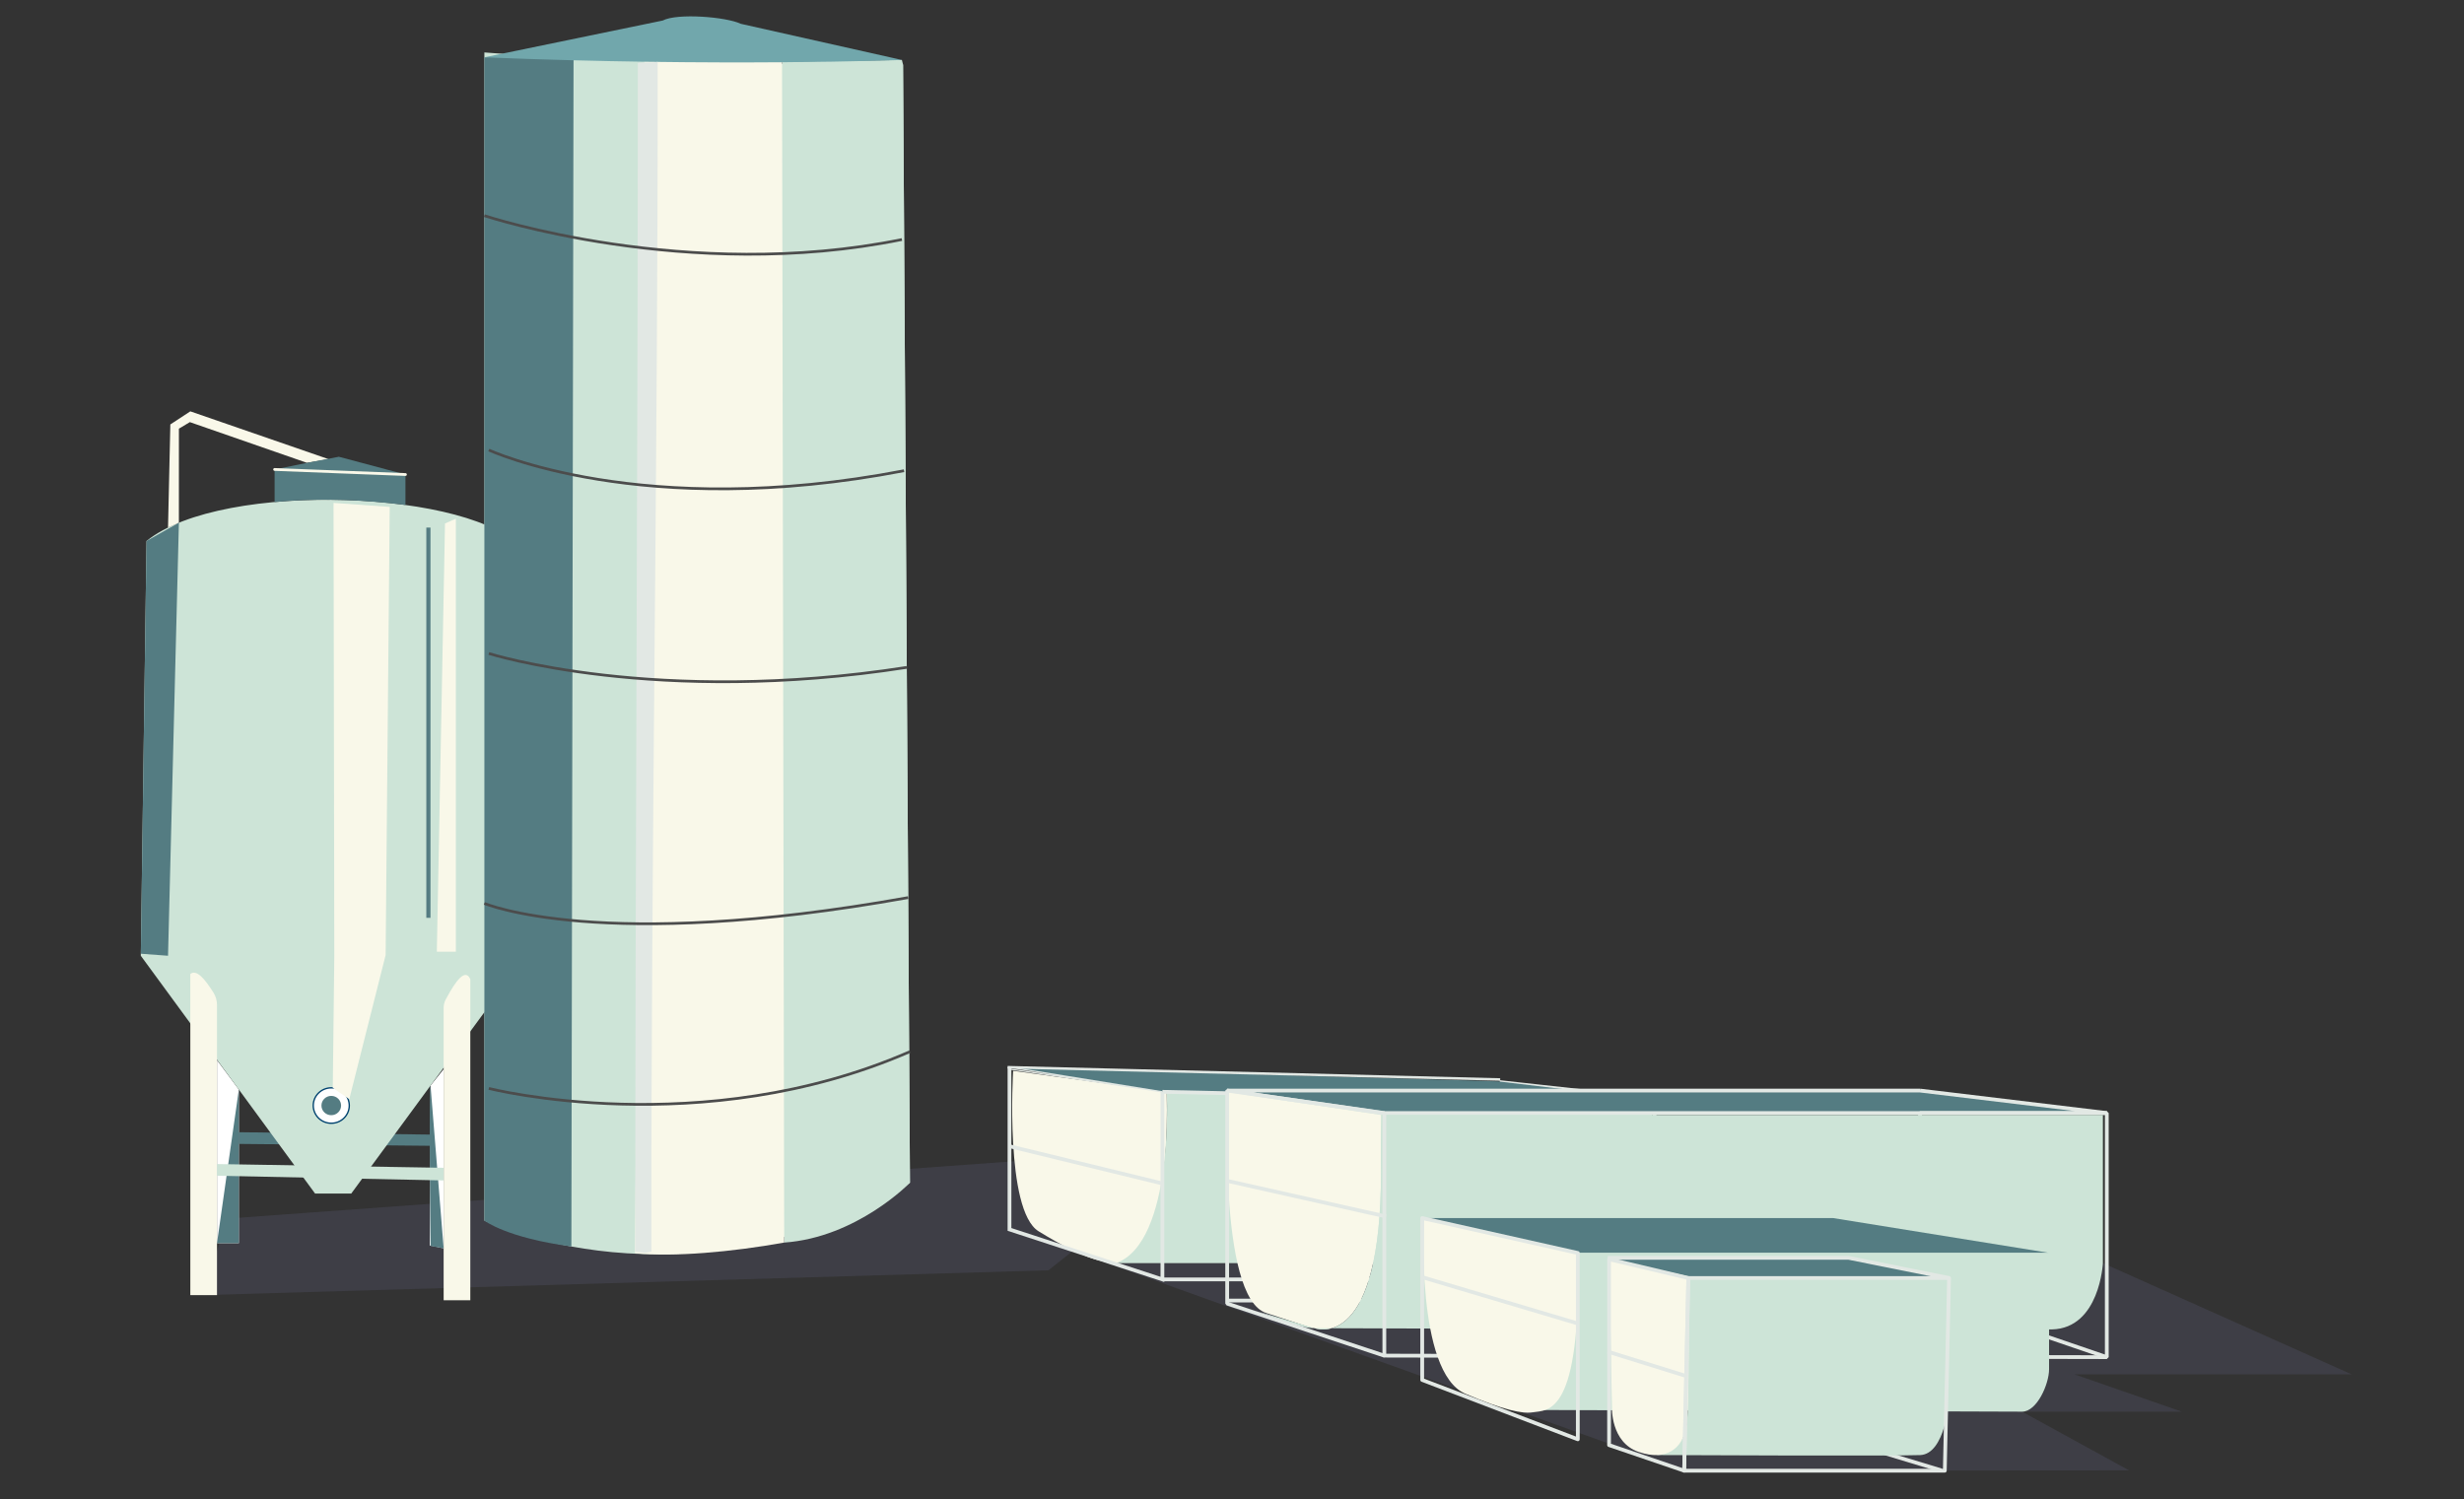 <svg id="ecZuwqMtsoA1" xmlns="http://www.w3.org/2000/svg" xmlns:xlink="http://www.w3.org/1999/xlink" viewBox="0 0 332 202" shape-rendering="geometricPrecision" text-rendering="geometricPrecision"><rect x="0" y="0" width="332" height="202" fill="#333333" stroke="none"/><g transform="matrix(1.584 0 0 1.584-316.836-32.769)"><g transform="matrix(.118 0 0 0.118-781.638-204.369)"><polyline points="8475.58,2786.31 9074.88,2742.63 9126.81,2781.81 9074.95,2823.04 8465.97,2840.94 8483.46,2783.18" fill="#3e3e46" stroke-width="0"/><polygon points="8638.96,2678.06 8629.52,2689.87 8628.94,2805.18 8638.96,2807.19 8638.96,2678.06" fill="#fff" stroke-width="0"/><polygon points="8475.58,2671.52 8491.34,2692.72 8491.34,2803.48 8475.58,2803.48 8475.58,2671.52" fill="#fff" stroke-width="0"/><polygon points="8628.94,2725.19 8491.34,2723.5 8491.34,2731.94 8628.96,2733.29 8628.94,2725.19" fill="#547c82" stroke-width="0"/><path d="M8695.25,2600.33v-296.97c-32.19-42.29-215.55-50.62-270.47-6.07l-4.12,298.99l125.62,171.43h26.09c0,0,122.88-167.38,122.88-167.38Z" fill="#cde4d7" stroke-width="0"/><polygon points="8555.9,2238.23 8456.36,2203.81 8441.95,2213.25 8440.29,2287.6 8448.12,2284.1 8448.13,2216.29 8456.02,2211.57 8540.46,2240.93 8555.9,2238.23" fill="#f9f8e9" stroke-width="0"/><path d="M8611.44,2271.3v-21.94c0,0-47.99-12.82-47.99-12.82l-23,4.39-23.34,4.78v23.48c31.05-3.05,62.55-1.85,94.32,2.12l.01-.01Z" fill="#547c82" stroke-width="0"/><line x1="8627.98" y1="2287.6" x2="8627.98" y2="2568.94" fill="none" stroke="#547c82" stroke-width="3" stroke-miterlimit="10"/><line x1="8420.67" y1="2596.28" x2="8695.25" y2="2600.33" fill="#547c82" stroke-width="0"/><path d="M8658.19,2613.15v231.5h-19.22v-210.89c0-2.04.5-4.06,1.46-5.87c7.79-14.7,14.25-22.46,17.76-14.75v.01Z" fill="#f9f8e9" stroke-width="0"/><path d="M8456.36,2609.44v231.5c0,0,19.22,0,19.22,0v-209.29c0-3.13-.9-6.19-2.58-8.85-6.27-9.9-12.17-16.97-16.64-13.37v.01Z" fill="#f9f8e9" stroke-width="0"/><path d="M8629.52,2689.87c-1.3,1.78,0,115.63,0,115.63l9.45,1.69" fill="#547c82" stroke-width="0"/><polyline points="8475.58,2803.48 8491.34,2803.48 8491.34,2692.72" fill="#547c82" stroke-width="0"/><ellipse rx="12.99" ry="12.77" transform="translate(8557.96 2704.27)" fill="#fff" stroke="#00426f" stroke-width="0.98" stroke-linecap="round" stroke-linejoin="round"/><ellipse rx="7.08" ry="6.96" transform="translate(8557.96 2704.27)" fill="#547c82" stroke-width="0"/><ellipse rx="5.1" ry="5.01" transform="translate(8628.96 2581.09)" fill="#cde4d7" stroke-width="0"/><ellipse rx="5.1" ry="5.01" transform="translate(8480.68 2582.15)" fill="#cde4d7" stroke-width="0"/><polyline points="8647.78,2281.18 8647.78,2593.35 8634.06,2593.35 8639.95,2284.65" fill="#f9f8e9" stroke-width="0"/><line x1="8611.44" y1="2249.36" x2="8517.12" y2="2245.7" fill="none" stroke="#f9f8e9" stroke-width="2" stroke-linecap="round" stroke-miterlimit="10"/><polygon points="8638.96,2749.15 8475.58,2746.45 8475.58,2754.89 8638.96,2758.26 8638.96,2749.15" fill="#cde4d7" stroke-width="0"/><polygon points="8559.6,2269.81 8560.15,2596.74 8559.05,2691.54 8570.95,2699.66 8597.15,2595.77 8600.09,2272.7 8559.6,2269.81" fill="#f9f8e9" stroke-width="0"/><polygon points="8424.79,2297.28 8448.12,2284.1 8440.29,2596.28 8420.69,2594.83 8424.79,2297.28" fill="#547c82" stroke-width="0"/></g><g transform="matrix(.116 0 0 0.116-691.628-202.843)"><g><path d="M8353.92,2794.36l-5.06-819.95c0,0-189.63.86-307.03-8.97v856.67c0,0,145.91,70.95,312.09-27.75Z" fill="#cde4d7" stroke-width="0"/><path d="M8348.01,1970.95l-87.9,1.23l1.58,866.05c53.32-3.74,92.23-43.87,92.23-43.87l-5.06-819.95-.85-3.47v.01Z" fill="#cde4d7" stroke-width="0"/><path d="M8107.23,1968.85l-1.59,872.25c-47.66-6.33-63.8-18.99-63.8-18.99v-853.08c0,0,13.45-.81,13.45-.81c22.37-.55,31.26-1.83,51.95.63h-.01Z" fill="#547c82" stroke-width="0"/><path d="M8261.69,2838.23c-38.6,6.91-80.78,10.71-109.38,7.8l6.92-878.96c33.08-.28,68.48,3.98,100.88,0l1.58,871.16Z" fill="#f9f8e9" stroke-width="0"/><path d="M8348.01,1970.95c0,0-132.86,5.15-306.18-1.92l130.76-26.98c10.58-5.6,46.59-2.73,57.32,2.4L8348,1970.96l.01-.01Z" fill="#71a7ac" stroke-width="0"/><path d="M8164.33,2844.89c-1.53.3-3.06.6-4.59.9-2.46-.23-4.87-.49-7.26-.77-.01-288.55,1.91-583.28,1.89-871.83c3.62-.98,10.92.12,14.54-.86.34,289.49-4.93,583.07-4.59,872.56h.01Z" fill="#e2e8e4" stroke-width="0"/><path d="M8041.83,2085.15c0,0,149.15,49.54,306.18,17.49" fill="none" stroke="#4c4c4c" stroke-width="2" stroke-miterlimit="10"/><path d="M8045.11,2406.23c0,0,122.78,38.85,306.48,10.19" fill="none" stroke="#4c4c4c" stroke-width="2" stroke-miterlimit="10"/><path d="M8045.11,2257.01c0,0,112,52.3,304.47,15.18" fill="none" stroke="#4c4c4c" stroke-width="2" stroke-miterlimit="10"/><path d="M8041.83,2589.5c0,0,85.12,36.29,310.8-4.27" fill="none" stroke="#4c4c4c" stroke-width="2" stroke-miterlimit="10"/><path d="M8045.11,2725.19c0,0,156.13,39.65,308.81-26.99" fill="none" stroke="#4c4c4c" stroke-width="2" stroke-miterlimit="10"/></g></g><g transform="matrix(.107 0 0 0.107-845.235-164.483)"><polygon points="10602.28,2718.13 11107.64,2899.81 11461.31,2899.56 11376.28,2852.89 11503.23,2852.89 11417.97,2823.22 11638.25,2823.22 11440.54,2734.79 10602.28,2718.13" fill="#3e3e46" stroke-width="0"/><polygon points="10962.52,2591.04 10962.52,2724.04 11084.09,2747.74 11084.09,2604.39 10962.52,2591.04" transform="translate(0 0)" fill="none" stroke="#e2e8e4" stroke-width="3" stroke-miterlimit="10"/><path d="M10696.28,2598.6l-122.09-16.7c0,0-6.75,110.95,20.25,127.58c37.48,23.08,50.25,23.53,50.25,23.53s55.19,27.66,51.59-134.4" fill="#f9f8e9" stroke-width="0"/><path d="M10696.28,2598.6l381.77,6.31c.37,0,.41-.53.04-.57l-118.48-14.05-388.33-11.27l119.02,19.17" fill="#547c82" stroke-width="0"/><path d="M10656.02,2734.79h402.76c0,0,22.06-17.2,23.77-127.7l-386.27-8.49c0,0,6.13,119.42-40.26,136.19Z" fill="#cde4d7" stroke-width="0"/><polyline points="10692.86,2598.6 10692.86,2747.74 10571.29,2708 10571.29,2579.02" fill="none" stroke="#e2e8e4" stroke-width="3" stroke-miterlimit="10"/><polyline points="10571.29,2579.02 10692.86,2598.6 10571.29,2580.52" fill="none" stroke="#e2e8e4" stroke-miterlimit="10"/><line x1="10692.86" y1="2747.74" x2="11084.09" y2="2747.74" fill="none" stroke="#e2e8e4" stroke-width="3" stroke-miterlimit="10"/><line x1="10571.29" y1="2641.84" x2="10693.45" y2="2671.62" fill="none" stroke="#e2e8e4" stroke-width="3" stroke-miterlimit="10"/><line x1="10692.86" y1="2598.6" x2="11082.55" y2="2607.09" fill="none" stroke="#e2e8e4" stroke-width="3" stroke-miterlimit="10"/><line x1="10569.76" y1="2579.02" x2="10961.39" y2="2588.81" fill="none" stroke="#e2e8e4" stroke-width="2" stroke-miterlimit="10"/><line x1="11443.63" y1="2809.55" x2="11271" y2="2750.5" fill="none" stroke="#e2e8e4" stroke-width="3" stroke-miterlimit="10"/><polyline points="11303.97,2597.6 10744.35,2597.6 11295.13,2597.6 11443.63,2615.47 10868.17,2615.47 10744.35,2597.6 11295.13,2597.6" fill="#547c82" stroke-width="0"/><polyline points="11295.13,2597.6 11443.63,2615.47 10868.17,2615.47 10744.35,2597.6 11295.13,2597.6" fill="none" stroke="#e2e8e4" stroke-width="3" stroke-miterlimit="10"/><polyline points="10868.7,2808.33 11443.63,2809.55 11443.63,2615.47 11295.13,2615.47 11295.13,2764.55 10744.35,2764.55" fill="none" stroke="#e2e8e4" stroke-width="3" stroke-linejoin="bevel"/><path d="M10866.88,2617l-121.86-18.14c0,0-8.44,163.02,30.31,175.58c36.3,11.77,34.87,11.8,37.28,11.88.4.01.78.09,1.16.2c6.4,1.99,56.11,13.39,52.73-138.94l.39-30.58h-.01Z" fill="#f9f8e9" stroke-width="0"/><path d="M10813.76,2786.52c6.4,1.99,56.11,13.39,52.73-138.94l.39-30.58h573.66v117.79c0,0-2.53,51.76-40.49,52.71s-586.29-.98-586.29-.98c-.38-.12-.76-.19-1.16-.2-2.41-.08-7.17,1.15-42.7-12.77" fill="#cde4d7" stroke-width="0"/><polygon points="10744.35,2597.6 10744.35,2766.95 10869.29,2808.38 10869.29,2615.47 10744.35,2597.6" fill="none" stroke="#e2e8e4" stroke-width="3" stroke-linejoin="bevel"/><line x1="10744.35" y1="2669.39" x2="10870.61" y2="2697.72" fill="none" stroke="#e2e8e4" stroke-width="3" stroke-miterlimit="10"/><polygon points="11022.27,2726.65 11397.76,2726.65 11225.99,2698.96 10900.3,2698.96 11022.27,2726.65" fill="#547c82" stroke-width="0"/><path d="M11022.27,2726.65c0,0-18.28,129.5-29.53,124.92l383.53,1.32c11.85.04,21.48-21.93,21.48-33.78v-92.45h-375.49l.01-.01Z" fill="#cde4d7" stroke-width="0"/><path d="M11023.1,2726.72c2.89,130.22-23.85,124.76-35.84,126.69-8.16,1.32-22.9-1.68-53.54-14.76-39.82-17.01-32.89-139.69-32.89-139.69l121.44,27.7.83.06Z" fill="#f9f8e9" stroke-width="0"/><line x1="10900.3" y1="2746.23" x2="11022.58" y2="2782.63" fill="none" stroke="#e2e8e4" stroke-width="3" stroke-linejoin="bevel"/><polygon points="11023.1,2726.72 11023.1,2874.86 10899.39,2827.68 10899.39,2698.96 11023.1,2726.72" fill="none" stroke="#e2e8e4" stroke-width="3" stroke-linejoin="round"/><line x1="11312.1" y1="2899.56" x2="11227.1" y2="2873.82" fill="none" stroke="#e2e8e4" stroke-width="3" stroke-miterlimit="10"/><path d="M11085.57,2887.39c6.29-.83,20.22-5.81,23.6-20.99s1.62-121.04,1.62-121.04l207.44,1.27v97.36c0,0-2.95,42.55-22.92,43.42-19.96.87-209.74-.02-209.74-.02Z" fill="#cde4d7" stroke-width="0"/><path d="M11047.95,2731.7l62.83,13.67c0,0,1.75,105.85-1.62,121.04s-15.17,26.17-37.68,18.5-21.24-35.71-21.24-35.71l-2.3-117.49" fill="#f9f8e9" stroke-width="0"/><polygon points="11110.98,2745.27 11316.11,2746.63 11238.93,2731.7 11047.95,2731.7 11110.98,2745.27" fill="#547c82" stroke-width="0"/><polygon points="11047.95,2731.7 11047.95,2879.47 11107.64,2899.81 11110.95,2746.63 11047.95,2731.7" fill="none" stroke="#e2e8e4" stroke-width="3" stroke-linejoin="round"/><polygon points="11110.95,2746.63 11318.22,2746.63 11314.85,2899.81 11107.64,2899.81 11110.95,2746.63" transform="translate(0 0)" fill="none" stroke="#e2e8e4" stroke-width="3" stroke-linejoin="round"/><polyline points="11318.22,2746.63 11238.46,2730.6 11046.87,2730.6" fill="none" stroke="#e2e8e4" stroke-width="3" stroke-miterlimit="10"/><line x1="11046.87" y1="2805.14" x2="11109.27" y2="2824.56" fill="none" stroke="#e2e8e4" stroke-width="3" stroke-linejoin="round"/></g></g></svg>
